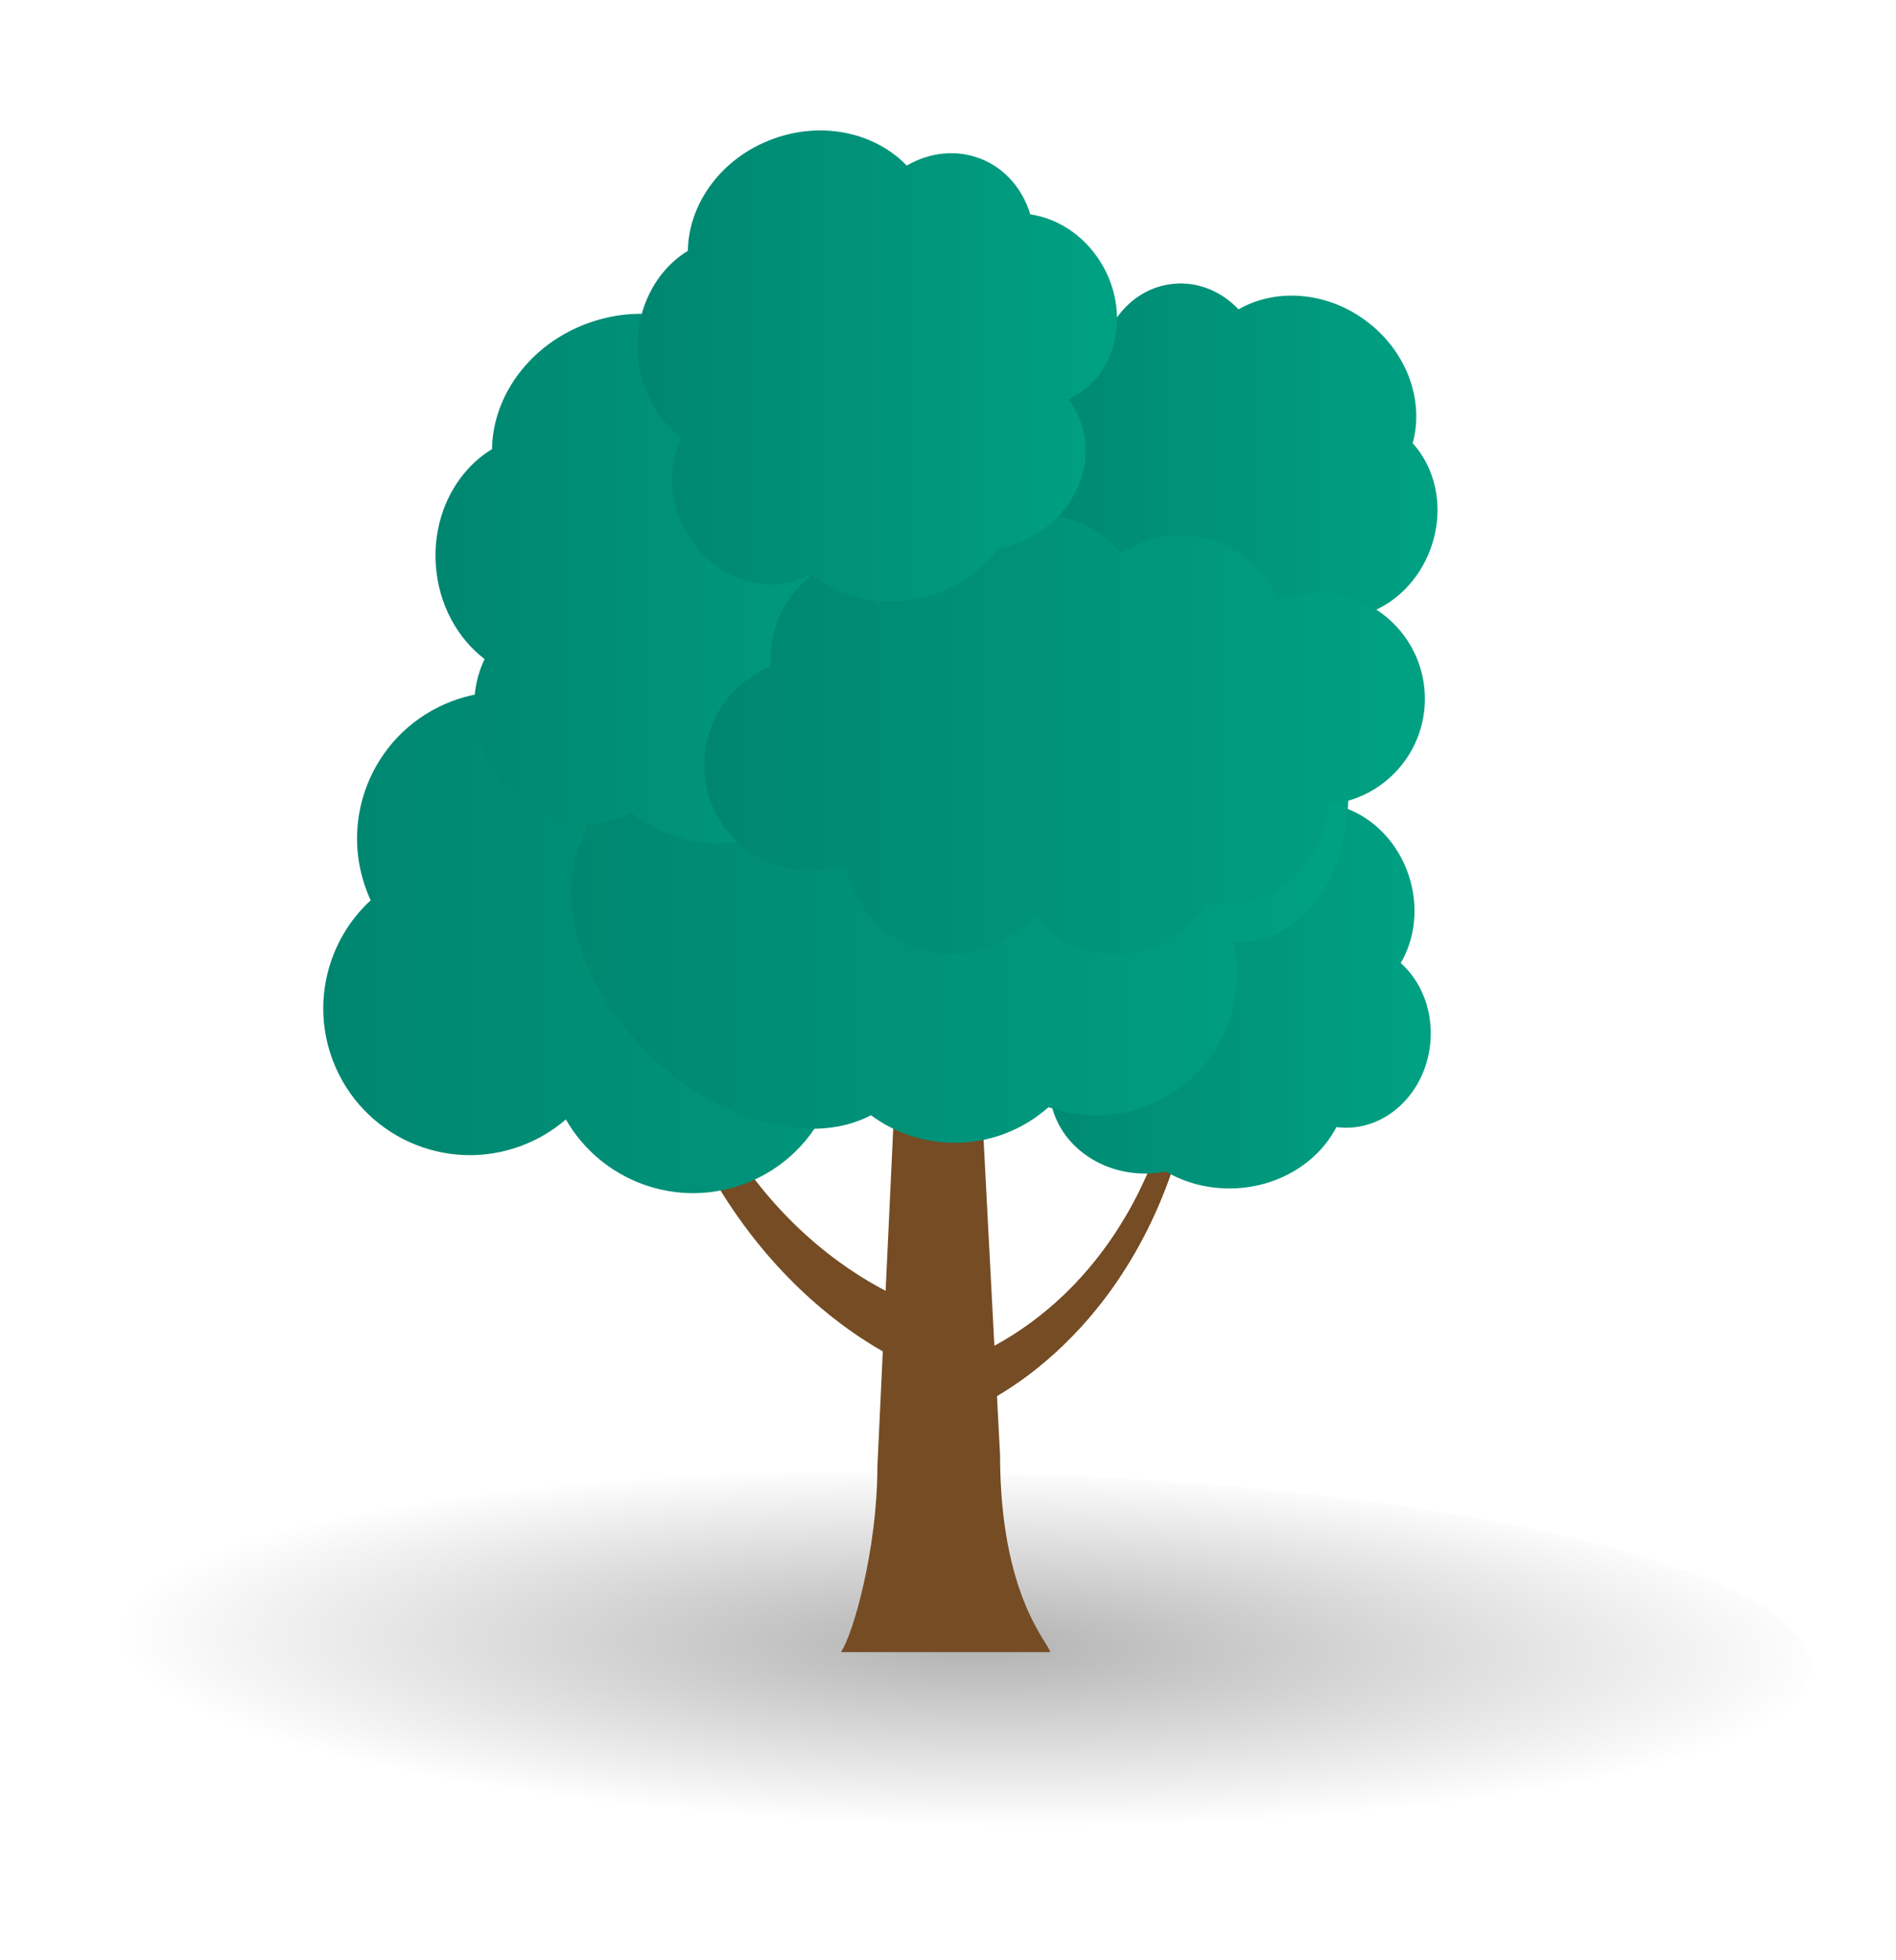 <?xml version="1.0" encoding="utf-8"?>
<!-- Generator: Adobe Illustrator 28.2.0, SVG Export Plug-In . SVG Version: 6.00 Build 0)  -->
<svg version="1.1" xmlns="http://www.w3.org/2000/svg" xmlns:xlink="http://www.w3.org/1999/xlink" x="0px" y="0px"
	 viewBox="0 0 408 421.61" style="enable-background:new 0 0 408 421.61;" xml:space="preserve">
<style type="text/css">
	.st0{fill:#EBD8EA;}
	.st1{opacity:0.3;fill-rule:evenodd;clip-rule:evenodd;fill:#9CECFF;}
	.st2{fill-rule:evenodd;clip-rule:evenodd;fill:#FDEED6;}
	.st3{opacity:0.3;fill:#9CECFF;}
	.st4{opacity:0.3;fill:#99D179;}
	.st5{fill-rule:evenodd;clip-rule:evenodd;fill:#EBD8EA;}
	.st6{fill:url(#SVGID_1_);}
	.st7{fill:url(#SVGID_00000067918247569598195540000003176609437197901497_);}
	.st8{fill:url(#SVGID_00000178922692076318788350000010099347252737962629_);}
	.st9{opacity:0.5;fill:#FFFFFF;}
	.st10{fill:#C9F0FF;}
	.st11{fill:none;stroke:#000000;stroke-width:3;stroke-miterlimit:10;}
	.st12{fill:#9B9A9A;}
	.st13{fill:url(#SVGID_00000093893207061976498480000002771286160267237282_);}
	.st14{fill:url(#SVGID_00000114033285014750498980000015143262216674336167_);}
	.st15{fill:url(#SVGID_00000032634942225466087250000012020045060881379753_);}
	.st16{fill:#EC0000;}
	.st17{fill:url(#SVGID_00000141443679041808521910000004455013556709752463_);}
	.st18{fill:#B0CD58;}
	.st19{fill:url(#SVGID_00000008116273683645731920000009771667752045876363_);}
	.st20{fill:#754311;}
	.st21{fill:url(#SVGID_00000062897040326608459170000011871919158229519238_);}
	.st22{fill:url(#SVGID_00000032643977132615201710000005906867305862051200_);}
	.st23{fill:url(#SVGID_00000177466661976771506710000013949367555018483643_);}
	.st24{fill:url(#SVGID_00000052799950036597782340000008158710904174879881_);}
	.st25{fill:url(#SVGID_00000127761681621030259980000004576155916290276266_);}
	.st26{fill:url(#SVGID_00000165924789669439886600000014680585490502241158_);}
	.st27{fill:url(#SVGID_00000000943909405668388840000016465917213283726514_);}
	.st28{fill:url(#SVGID_00000111889285663429933170000009206474133915692962_);}
	.st29{fill:url(#SVGID_00000002359406078744866420000003614494465690831263_);}
	.st30{fill:url(#SVGID_00000027598664271558806010000000530922606418958503_);}
	.st31{fill:url(#SVGID_00000014629036178819990800000007502574023705994392_);}
	.st32{fill:url(#SVGID_00000131339402545398910240000015761826408316016256_);}
	.st33{fill:url(#SVGID_00000102511277790581247600000012155403651798956983_);}
	.st34{fill:url(#SVGID_00000143577561257039427650000013115229362984371390_);}
	.st35{fill:url(#SVGID_00000020366556590284029200000009153494441362190526_);}
	.st36{fill:url(#SVGID_00000066487186692651614390000016545620412465480841_);}
	.st37{fill:url(#SVGID_00000130619487484440406030000013774918613227943839_);}
	.st38{fill:#FDEED6;}
	.st39{fill-rule:evenodd;clip-rule:evenodd;fill:#C9EFFF;}
	.st40{fill-rule:evenodd;clip-rule:evenodd;fill:#F3AB9C;}
	.st41{fill-rule:evenodd;clip-rule:evenodd;}
	.st42{fill-rule:evenodd;clip-rule:evenodd;fill:#E4AD8A;}
	.st43{fill-rule:evenodd;clip-rule:evenodd;fill:#F39910;}
	.st44{fill-rule:evenodd;clip-rule:evenodd;fill:#EC0000;}
	.st45{fill-rule:evenodd;clip-rule:evenodd;fill:#FFFFFF;}
	.st46{fill:url(#SVGID_00000158707204179766278850000011431767276775460001_);}
	.st47{fill:url(#SVGID_00000158750810097601727170000016425952610999518356_);}
	.st48{fill:#744110;}
	.st49{fill:#FFFFFF;}
	.st50{fill:#AD7C4F;}
	.st51{fill:url(#SVGID_00000153698144226117598320000005099905188261906067_);}
	.st52{fill:#1D1D1B;}
	.st53{fill:#F39910;}
	.st54{fill:url(#SVGID_00000114057207490419450470000003698195013918115503_);}
	.st55{fill:url(#SVGID_00000047766768626593777960000007915628036208702600_);}
	.st56{fill:url(#SVGID_00000023259265348134006100000015152957205973226645_);}
	.st57{fill:url(#SVGID_00000129889998727530019520000007681542317863079586_);}
	.st58{fill:url(#SVGID_00000144313008460427817260000005111740045649480072_);}
	.st59{fill:url(#SVGID_00000110463345862108621910000006713808323447903124_);}
	.st60{fill:#DADADA;}
	.st61{fill:#8B1881;}
	.st62{fill:#00A183;}
	.st63{clip-path:url(#SVGID_00000092431675544399294850000016827378222966348189_);}
	.st64{fill:#E4AD8A;}
	.st65{clip-path:url(#SVGID_00000009587133499447812150000007132431411462807693_);}
	.st66{fill:#333333;}
	.st67{fill:#FF0000;}
	.st68{fill:#CCCCCC;}
	.st69{clip-path:url(#SVGID_00000049218891113101790250000006363296680299583640_);}
	.st70{clip-path:url(#SVGID_00000015318912656815967980000016352455713316898718_);}
	.st71{fill:url(#SVGID_00000098903849390286338860000008404556496692318604_);}
	.st72{fill:url(#SVGID_00000079487081023965739330000006650744221248672147_);}
	.st73{fill:#F4A680;}
	.st74{fill:none;}
	.st75{fill:#E6E6E6;}
	.st76{fill:#C6C2C2;}
	.st77{fill:#E8E8E8;}
	.st78{fill:#808080;}
	.st79{fill:#925F32;}
	.st80{display:none;fill:#151C28;}
	.st81{fill:#27324D;}
	.st82{fill:#1D293F;}
	.st83{enable-background:new    ;}
	.st84{fill:#B7B6B6;}
	.st85{fill:#4D4D4D;}
	.st86{fill:#2A3756;}
	.st87{fill:#C7C9C9;}
	.st88{fill:#5E72BC;}
	.st89{fill:#4A990D;}
	.st90{fill:#EDD600;}
	.st91{fill:#F2F2F2;}
	.st92{fill:#1139A8;}
	.st93{fill:url(#SVGID_00000058565160670598320750000008822290330337072518_);}
	.st94{fill:url(#SVGID_00000006670156514435377700000005062739000531242140_);}
	.st95{fill:#71706F;}
	.st96{fill:url(#SVGID_00000011027737270608741740000011289138841826877368_);}
	.st97{fill:url(#SVGID_00000087371718094005911850000008531790909860109740_);}
	.st98{fill:#008000;}
	.st99{fill:#565656;}
	.st100{fill:#FFBA93;}
	.st101{fill:#800080;}
	.st102{opacity:0.15;fill:#1C1A1A;enable-background:new    ;}
	.st103{fill:#AA775E;}
	.st104{fill:#754C24;}
	.st105{fill:url(#SVGID_00000114041989338954652160000004882572727459965338_);}
	.st106{fill:url(#XMLID_00000046307924012473485500000006915787882705735332_);}
	.st107{fill:url(#XMLID_00000068643573822893731870000018023092585993710494_);}
	.st108{fill:url(#XMLID_00000035529578235179325230000002471056986558822538_);}
	.st109{fill:url(#XMLID_00000026137555656791131900000008419306415194582972_);}
	.st110{fill:url(#XMLID_00000127758202548223001270000004354510848134066878_);}
	.st111{fill:url(#SVGID_00000181801790211529578790000012201197886364018314_);}
	.st112{fill:url(#XMLID_00000011747162219930891020000005587303439918567560_);}
	.st113{fill:url(#XMLID_00000013904133004985183210000016254286974769208988_);}
	.st114{fill:url(#XMLID_00000026875474842282693350000003489335018487896764_);}
	.st115{fill:url(#XMLID_00000067221683696731434870000013521437508805008523_);}
	.st116{fill:url(#XMLID_00000044878708286270918770000003682433851522125192_);}
	.st117{fill:url(#SVGID_00000119802334218262389780000002404172451610980268_);}
	.st118{fill:url(#SVGID_00000082352809657742533150000009583339118437923474_);}
	.st119{fill:url(#SVGID_00000068665385911685667600000004555530452102841756_);}
	.st120{fill:url(#XMLID_00000043419717732279662200000002610192990180091294_);}
	.st121{fill:url(#XMLID_00000132086908423783273240000008740725373623787930_);}
	.st122{fill:url(#XMLID_00000037669271324372677960000015697931571361510843_);}
	.st123{fill:url(#XMLID_00000116233866921115116610000017308789548151507104_);}
	.st124{fill:url(#XMLID_00000018233188061820171360000014996410343074413754_);}
	.st125{fill:url(#SVGID_00000077323739552696678120000009429670756469305007_);}
	.st126{fill:url(#XMLID_00000065074020867975061000000012249158571487552907_);}
	.st127{fill:url(#XMLID_00000103256325390408924640000009738873101352690319_);}
	.st128{fill:url(#XMLID_00000134972396339409782350000004093341547580923015_);}
	.st129{fill:url(#XMLID_00000018956879384987277320000003620560457367286146_);}
	.st130{fill:url(#XMLID_00000087394992655126405780000013438833298126547606_);}
	.st131{fill:url(#SVGID_00000111884735902537187500000008921279956043703425_);}
	.st132{fill:none;stroke:#FFFFFF;stroke-width:2;stroke-miterlimit:10;}
	.st133{fill:#79176F;}
	.st134{opacity:0.2;}
	.st135{fill:#707777;}
	.st136{fill:#E1E0E0;}
	.st137{fill:#B2C0CF;}
	.st138{fill:#D14B39;}
	.st139{fill:#575555;}
	.st140{fill:#C6C5C5;}
	.st141{fill:#EDECEC;}
	.st142{fill:#E53429;}
	.st143{fill:#3C3C3B;}
	.st144{clip-path:url(#SVGID_00000124862133442870567730000013560343435967205267_);}
	.st145{fill:#B0CE60;}
	.st146{clip-path:url(#SVGID_00000082326708217060882950000018339237466353175179_);}
	.st147{fill:url(#SVGID_00000157301646902627811530000013393977734147102863_);}
	.st148{fill-rule:evenodd;clip-rule:evenodd;fill:#1D1D1B;}
	.st149{fill-rule:evenodd;clip-rule:evenodd;fill:#5F5938;}
	.st150{fill-rule:evenodd;clip-rule:evenodd;fill:#EBE59F;}
	.st151{fill-rule:evenodd;clip-rule:evenodd;fill:#D7D08D;}
	.st152{fill-rule:evenodd;clip-rule:evenodd;fill:#B2AA6F;}
	.st153{fill-rule:evenodd;clip-rule:evenodd;fill:#D8D8D8;}
	.st154{fill-rule:evenodd;clip-rule:evenodd;fill:#C5C5C4;}
	.st155{fill-rule:evenodd;clip-rule:evenodd;fill:#858585;}
	
		.st156{clip-path:url(#SVGID_00000080918732262704133400000010419620587367792008_);fill-rule:evenodd;clip-rule:evenodd;fill:#EC0000;}
	
		.st157{clip-path:url(#SVGID_00000039838733375915548440000014003942915657500068_);fill-rule:evenodd;clip-rule:evenodd;fill:#EC0000;}
	.st158{fill:#638E59;}
	.st159{fill:url(#SVGID_00000146486046978778373940000004145257843630539399_);}
	.st160{fill:url(#SVGID_00000089572098741258174670000015811303822073808012_);}
	.st161{fill:#368DBC;}
	.st162{fill:url(#SVGID_00000042012641252978117060000013980501362745974455_);}
	.st163{fill:#FFFFFF;stroke:#000000;stroke-width:3;stroke-miterlimit:10;}
	.st164{fill:url(#SVGID_00000137099899953406083520000007447050495874225298_);}
	.st165{fill:url(#SVGID_00000072242810983626224050000004475923950955919769_);}
	.st166{fill:#B3B3B3;}
	.st167{fill:#FFFFFF;stroke:#4D4D4D;stroke-width:5;stroke-miterlimit:10;}
	.st168{fill:url(#SVGID_00000152239153171982214790000016408000413868116155_);}
	.st169{fill:url(#SVGID_00000098917697773971931700000008608738143012481196_);}
	.st170{fill:url(#SVGID_00000174573972727839012100000005789603337081610118_);}
	.st171{fill:url(#SVGID_00000129184577946262469430000015842669812646104739_);}
	.st172{fill:url(#SVGID_00000074443183510941510960000018281289905430642612_);}
	.st173{fill:url(#SVGID_00000098206588624171323200000000208220491012335760_);}
	.st174{fill:url(#SVGID_00000108303941906873532670000002904669972070341790_);}
	.st175{fill:url(#SVGID_00000125604992375539597000000016817942540855573437_);}
	.st176{fill:url(#SVGID_00000088846128816376623300000012807383301937463958_);}
	.st177{fill:url(#SVGID_00000052824628107809686840000000675552607649288374_);}
	.st178{clip-path:url(#SVGID_00000102544633901969451840000004152494169374342570_);}
	.st179{fill:url(#SVGID_00000023239506843391269120000003815726835219956147_);}
	.st180{fill-rule:evenodd;clip-rule:evenodd;fill:#ECC7B4;}
	.st181{fill:url(#SVGID_00000182487985178964835030000012314824213239505822_);}
	.st182{fill:#A65D4A;}
	.st183{fill:#B3824C;}
	.st184{clip-path:url(#SVGID_00000102544633901969451840000004152494169374342570_);fill:#F39910;}
	
		.st185{clip-path:url(#SVGID_00000102544633901969451840000004152494169374342570_);fill:url(#SVGID_00000156573921411774941840000004099753289661239193_);}
	.st186{fill:#F37E08;}
	.st187{fill:#BD5018;}
	.st188{fill:#872A22;}
	.st189{fill:#583029;}
	.st190{fill:#8B462C;}
	.st191{fill:url(#SVGID_00000078737491742363569900000010764720295198094740_);}
	.st192{fill:url(#SVGID_00000151516116087664167310000014853804466776791974_);}
	.st193{fill:url(#SVGID_00000164514992661291392400000003692317748862653085_);}
	.st194{fill:url(#SVGID_00000053522369887079027580000014519216104928499592_);}
	.st195{clip-path:url(#SVGID_00000136404446688685248100000012140200376697104776_);}
	.st196{fill:#FFC18A;}
	.st197{fill:none;stroke:#FF6F61;stroke-width:2.784;stroke-miterlimit:10;}
	.st198{fill:#FFB98D;}
	.st199{clip-path:url(#SVGID_00000075849975467435915290000000709338704399905726_);}
	.st200{fill:none;stroke:#FF6F61;stroke-width:1.774;stroke-miterlimit:10;}
	.st201{fill:url(#SVGID_00000111166375182748865300000009808260475859918524_);}
	.st202{fill-rule:evenodd;clip-rule:evenodd;fill:#F3AE91;}
	.st203{fill:#F3AE91;}
	.st204{fill:#FFFFFF;stroke:#808080;stroke-width:6;stroke-miterlimit:10;}
	.st205{fill:url(#SVGID_00000081647700628450028290000005186257090956764846_);}
	.st206{fill:url(#SVGID_00000119817770562534656920000010077290748748138175_);}
	.st207{fill:url(#SVGID_00000024712413142701841670000013919458292839825540_);}
	.st208{fill:url(#SVGID_00000054266285370854575090000016105871093882892673_);}
	.st209{fill:#666666;}
	.st210{fill:#999999;}
	.st211{fill:url(#SVGID_00000062185163710016778780000018277875497240080258_);}
	.st212{fill:url(#SVGID_00000108987594858434621760000014753739991525366454_);}
	.st213{fill:url(#SVGID_00000174599274373591125600000013351251366718388893_);}
	.st214{fill:url(#SVGID_00000142160375439794145670000007270747667060941734_);}
	.st215{clip-path:url(#SVGID_00000050665014416180240310000004112405210115748753_);}
	.st216{fill:#603813;}
	.st217{fill:url(#SVGID_00000130614317728343397620000011765466759948753314_);}
	.st218{fill:url(#SVGID_00000117655875764664494490000018217748430971998627_);}
	.st219{fill:url(#SVGID_00000093152056752329033950000011145947436692624037_);}
	.st220{clip-path:url(#SVGID_00000041977480148849420990000018138230631482138515_);}
	.st221{fill:#F2F2F2;stroke:#4D4D4D;stroke-width:4.209;stroke-miterlimit:10;}
	.st222{fill:none;stroke:#808080;stroke-width:0.902;stroke-miterlimit:10;}
	.st223{fill:#C69C6D;}
	.st224{fill:#6B0080;}
	.st225{fill:none;stroke:#000000;stroke-width:5;stroke-miterlimit:10;}
	.st226{fill:none;stroke:#000000;stroke-width:5.411;stroke-miterlimit:10;}
	.st227{fill:#C7C0B6;}
	.st228{fill:#F0E5DB;}
	.st229{fill:#EDE4D9;}
	.st230{fill:#BAB4AA;}
	.st231{fill:#9E9380;}
	.st232{fill:none;stroke:#000000;stroke-width:2.635;stroke-miterlimit:10;}
	.st233{fill:#008670;}
	.st234{fill:none;stroke:#000000;stroke-width:4.434;stroke-miterlimit:10;}
	.st235{fill:url(#SVGID_00000082336677423316583980000012285571075732470182_);}
	.st236{fill:url(#SVGID_00000072265034118772788900000001910490760479027870_);}
	.st237{fill:url(#SVGID_00000121277889830328619640000015202397024475500930_);}
	.st238{fill:url(#SVGID_00000021101860755664996490000008851432310392606593_);}
	.st239{fill:url(#SVGID_00000057838965926464260070000013403050432100250777_);}
	.st240{fill:url(#SVGID_00000143592552597401683750000006416222652844228786_);}
	.st241{fill:#FFFFFF;stroke:#000000;stroke-width:5;stroke-miterlimit:10;}
	.st242{fill:#562070;}
	.st243{fill:url(#SVGID_00000031885567223007750050000007699132257187105450_);}
	.st244{fill:url(#SVGID_00000030478223818739131860000002792157526506394263_);}
	
		.st245{clip-path:url(#SVGID_00000074406259668074364490000003688033702054604193_);fill-rule:evenodd;clip-rule:evenodd;fill:#C9EFFF;}
	.st246{clip-path:url(#SVGID_00000074406259668074364490000003688033702054604193_);}
	.st247{fill:url(#SVGID_00000090262447617882342650000003485998467508650149_);}
	.st248{fill:url(#SVGID_00000132076523974766316090000003781027119597917602_);}
	.st249{fill:#F5F5F5;}
	.st250{opacity:0.25;fill:#221F20;}
	.st251{fill:#7D5C40;}
	.st252{fill:#C6C6C5;}
	.st253{fill:#EFEFEF;}
	.st254{opacity:0.25;}
	.st255{fill:#221F20;}
	.st256{fill:#2F374C;stroke:#5C6272;stroke-width:1.825;stroke-miterlimit:10;}
	.st257{fill:none;stroke:#5C6272;stroke-width:1.825;stroke-miterlimit:10;}
	.st258{clip-path:url(#SVGID_00000103248040467981390480000015666246719189153425_);}
	.st259{fill:#74A869;}
	.st260{clip-path:url(#SVGID_00000183208720642917982990000007566140445464470947_);}
	.st261{fill:url(#SVGID_00000031177070086210771960000002571464726241852047_);}
	.st262{fill:url(#SVGID_00000170239411980334024200000005893423330651622282_);}
	.st263{clip-path:url(#SVGID_00000174576700610904559310000013745403981777059475_);}
	.st264{fill:url(#SVGID_00000146496893533137485060000003443975443724646318_);}
	
		.st265{clip-path:url(#SVGID_00000074406259668074364490000003688033702054604193_);fill-rule:evenodd;clip-rule:evenodd;fill:none;}
	.st266{fill:none;stroke:#FFFFFF;stroke-width:3.028;stroke-linecap:round;stroke-linejoin:round;stroke-miterlimit:10;}
	.st267{fill:#9C9B9B;}
	.st268{fill:#2F374C;stroke:#5C6272;stroke-width:0.977;stroke-miterlimit:10;}
	.st269{fill:none;stroke:#5C6272;stroke-width:0.977;stroke-miterlimit:10;}
	.st270{clip-path:url(#SVGID_00000062883648813168388500000004467898050508511405_);}
	.st271{clip-path:url(#SVGID_00000034087332378020120030000015696329740240757389_);}
	.st272{clip-path:url(#SVGID_00000088120188990547084430000010582434459465544112_);}
	.st273{clip-path:url(#SVGID_00000144329275350335037310000011558154047726642352_);}
	.st274{clip-path:url(#SVGID_00000147927436534761171250000005064005996396214920_);}
	.st275{fill:url(#SVGID_00000118376058800873096450000009924797112911941540_);}
	.st276{fill:url(#SVGID_00000035532637956566470510000008642801636480015493_);}
	.st277{fill:#00A183;stroke:#000000;stroke-width:3;stroke-miterlimit:10;}
	.st278{fill:#EC0000;stroke:#000000;stroke-width:3;stroke-miterlimit:10;}
	.st279{fill:#B3DBCC;stroke:#000000;stroke-width:3;stroke-miterlimit:10;}
	.st280{fill:#008670;stroke:#000000;stroke-width:3;stroke-miterlimit:10;}
	.st281{clip-path:url(#SVGID_00000106140181538841650810000010066681389826629505_);}
	.st282{fill:#575756;}
	.st283{clip-path:url(#SVGID_00000042001505549564707370000009756356913908181396_);}
	.st284{fill:#2F374C;stroke:#5C6272;stroke-width:0.564;stroke-miterlimit:10;}
	.st285{fill:none;stroke:#5C6272;stroke-width:0.564;stroke-miterlimit:10;}
	.st286{clip-path:url(#SVGID_00000005965044016419723180000012331680733962741427_);}
	.st287{clip-path:url(#SVGID_00000026863912010821243880000010522807368418418843_);}
	.st288{clip-path:url(#SVGID_00000162342234269213929180000001674298849585165487_);}
	.st289{fill:url(#SVGID_00000012441780371475216370000007171526716179196807_);}
	.st290{fill:url(#SVGID_00000123418162444626878680000016767476613532278438_);}
	.st291{fill:url(#SVGID_00000171713506848358024750000011913756629338777515_);}
	.st292{fill-rule:evenodd;clip-rule:evenodd;fill:#E6E6E6;}
	.st293{fill-rule:evenodd;clip-rule:evenodd;fill:none;}
	.st294{fill:url(#SVGID_00000005261538328692807860000001946343740696366500_);}
	.st295{fill:url(#SVGID_00000026132795366161441130000016610916651373168528_);}
	.st296{fill:url(#SVGID_00000124850293709332217820000015439791755086924703_);}
	.st297{fill-rule:evenodd;clip-rule:evenodd;fill:#F2F2F2;}
	.st298{fill-rule:evenodd;clip-rule:evenodd;fill:#8B1881;}
	.st299{fill-rule:evenodd;clip-rule:evenodd;fill:#B3824C;}
	.st300{fill-rule:evenodd;clip-rule:evenodd;fill:#925F32;}
	.st301{clip-path:url(#SVGID_00000119100097646559773320000017881224951720766863_);}
	.st302{fill:url(#SVGID_00000084513306505005921710000011653266961833238670_);}
	.st303{fill:url(#SVGID_00000078728359724207439270000003146618831712229550_);}
	.st304{fill:url(#SVGID_00000146460474719916643150000010213475110896775820_);}
	.st305{fill:url(#SVGID_00000075880759561472113640000005898854759628994735_);}
	.st306{fill:url(#SVGID_00000103245371693800282230000017307710785833517237_);}
	.st307{fill:url(#SVGID_00000148658988125232069100000005412344567792748466_);}
	.st308{clip-path:url(#SVGID_00000037670554279240887240000017892205208559202473_);}
	.st309{fill:url(#SVGID_00000016062113004018094130000012218291191824159382_);}
	.st310{fill:url(#SVGID_00000145753020030653410440000005455264394867720628_);}
	.st311{clip-path:url(#SVGID_00000029004311912189865820000011474405571586458753_);}
	.st312{fill:url(#SVGID_00000140719330613294284860000004889785749369538718_);}
	.st313{clip-path:url(#SVGID_00000164476131471082023690000012470295564018429363_);}
	.st314{fill:url(#SVGID_00000042704607362970249440000011878698892639227315_);}
	.st315{clip-path:url(#SVGID_00000146492706607279221070000016569572597103595398_);}
	.st316{fill:url(#SVGID_00000034796405731620015230000017436298419723671992_);}
	.st317{fill:url(#SVGID_00000010298969771684237480000010162371264611299744_);}
	.st318{clip-path:url(#SVGID_00000030467850260383070310000001103753710224226466_);}
	.st319{fill:#0098D4;}
	.st320{fill:#DECA12;}
	.st321{fill:#D8D8D8;}
	.st322{fill:none;stroke:#FF8B00;stroke-width:5.231;stroke-linejoin:round;stroke-miterlimit:10;}
	.st323{fill:#FF8B00;}
	.st324{fill:#E5E5E5;}
	.st325{fill:#B2B2B2;}
	.st326{fill:url(#SVGID_00000130622759052392121920000013305475338140281517_);}
	.st327{fill:#404041;}
	.st328{fill:none;stroke:#F39910;stroke-width:4.576;stroke-miterlimit:10;}
	.st329{fill:none;stroke:#800080;stroke-width:4.576;stroke-linecap:round;stroke-miterlimit:10;}
	.st330{opacity:0.3;fill:url(#SVGID_00000085956612441368362510000008338986380687624354_);}
	.st331{opacity:0.3;fill:url(#SVGID_00000010282650423133776340000010215849395948246419_);}
	.st332{fill-rule:evenodd;clip-rule:evenodd;fill:#DB9900;}
	.st333{fill-rule:evenodd;clip-rule:evenodd;fill:#FF9E55;}
	.st334{fill:#677980;}
	.st335{opacity:0.2;fill:#6B0080;}
	.st336{fill:#7D4895;}
	.st337{fill:none;stroke:#B3B3B3;stroke-width:4.181;stroke-linecap:round;stroke-miterlimit:10;}
	.st338{fill:url(#SVGID_00000124863291438254992110000007746334317675149698_);}
	.st339{fill:#65390B;}
	.st340{fill:#E5352C;}
	.st341{fill:url(#SVGID_00000109719628472753994330000015401544280736800668_);}
	.st342{fill:#744212;}
	.st343{fill:#C1534D;}
	.st344{fill:none;stroke:#FF8B00;stroke-width:5.667;stroke-linejoin:round;stroke-miterlimit:10;}
	.st345{clip-path:url(#SVGID_00000000916411263818273820000012915937542645198007_);}
	.st346{fill:url(#SVGID_00000034777930372923308070000004066710382288768191_);}
	.st347{fill:url(#SVGID_00000068660039389693425450000003692275578491152035_);}
	.st348{fill:none;stroke:#000000;stroke-width:2;stroke-miterlimit:10;}
	.st349{fill:#FFFFFF;stroke:#000000;stroke-width:2;stroke-miterlimit:10;}
	.st350{fill:url(#SVGID_00000154395818660056325260000001631765644119201928_);}
	.st351{fill:url(#SVGID_00000062186574539394743070000010770159548756547997_);}
	.st352{fill:url(#SVGID_00000136395639057478927150000003901535923752618410_);}
	.st353{fill:url(#SVGID_00000054960832328392756470000016536615851895015812_);}
	.st354{fill:url(#SVGID_00000051356482344797541790000009016626928501096846_);}
	.st355{fill:url(#SVGID_00000097463108942952549160000010278409395150839705_);}
	.st356{fill:url(#SVGID_00000052785366478681392760000000283533443991930003_);}
	.st357{fill:url(#SVGID_00000062907382038621259360000005226013258928378798_);}
	.st358{fill:url(#SVGID_00000082353624894264660690000017946840706644126347_);}
	.st359{fill:url(#SVGID_00000183217577123439322680000016489138489018042035_);}
	.st360{fill:url(#SVGID_00000039098625686138153580000013699425989516625289_);}
	.st361{fill:url(#SVGID_00000169535716199565330240000008726872918271626943_);}
	.st362{fill:url(#SVGID_00000128464426052013349000000014430793944396121784_);}
	.st363{fill:url(#SVGID_00000177481146407281562940000000641998334142270344_);}
	.st364{fill:url(#SVGID_00000003787776885419086680000014379674460923299731_);}
	.st365{fill:url(#SVGID_00000053530755790413749450000017681996714340342689_);}
	.st366{fill:url(#SVGID_00000141433594316694236730000013115120979229234101_);}
	.st367{fill:url(#SVGID_00000065063763277494389650000001076263407805672859_);}
	.st368{fill:url(#SVGID_00000132075441271855184660000013104196453566120358_);}
	.st369{fill:url(#SVGID_00000003071444628331044800000014058441694415904640_);}
	.st370{fill:url(#SVGID_00000086673775273502219930000003770908118855585981_);}
	.st371{fill:url(#SVGID_00000013175109956810995980000016911084719774158510_);}
	.st372{fill:url(#SVGID_00000048470664023079428030000010519397293465650094_);}
	.st373{fill:url(#SVGID_00000113348911183471227400000017039101483012696502_);}
	.st374{fill:url(#SVGID_00000096048776598155017450000005151547479184904125_);}
	.st375{fill:url(#SVGID_00000050661302046912791040000001689559059323876787_);}
	.st376{fill:url(#SVGID_00000017506274914489415400000013872825289731452067_);}
	.st377{fill:url(#SVGID_00000143598675456164806620000013264595677239646119_);}
	.st378{fill:url(#SVGID_00000075852069560028614550000015524729466351840128_);}
	.st379{fill:url(#SVGID_00000127030250796508703910000006395895195916969864_);}
	.st380{fill:url(#SVGID_00000031174439005927461850000016810993935277501613_);}
	.st381{fill:url(#SVGID_00000077310036755107208420000009265124678298508454_);}
	.st382{fill:url(#SVGID_00000086659237529495557870000010141828767145658768_);}
	.st383{fill:url(#SVGID_00000029010357798657161100000010923602860326695041_);}
	.st384{fill:url(#SVGID_00000065039597617029917880000002617285999049716410_);}
	.st385{fill:url(#SVGID_00000051378037862938847340000008306636195054001047_);}
	.st386{fill:url(#SVGID_00000016044795897686714110000017551554626263823255_);}
	.st387{fill:url(#SVGID_00000105412766757729801450000003981106383740040122_);}
	.st388{fill:url(#SVGID_00000116212113073293995670000011858379268048403606_);}
	.st389{fill:url(#SVGID_00000111188473066265542070000001116512932831484074_);}
	.st390{fill:url(#SVGID_00000163792914203437912070000015296577832194313868_);}
	.st391{fill:#404041;stroke:#B2B2B2;stroke-width:0;stroke-miterlimit:10;}
	.st392{opacity:0.3;fill:url(#SVGID_00000049907569226480419990000014185831619416685749_);}
	.st393{fill:#CDA700;}
	.st394{fill:none;stroke:#B2B2B2;stroke-width:2;stroke-linecap:round;stroke-miterlimit:10;}
	.st395{clip-path:url(#SVGID_00000129198927049839249290000000478058392429768352_);}
	.st396{fill:url(#SVGID_00000039812710308165992500000017652691008789935278_);}
	.st397{fill:url(#SVGID_00000168106768466426297180000002286966312408699838_);}
	.st398{fill:url(#SVGID_00000145739501570030527280000005687887140880571046_);}
	.st399{fill-rule:evenodd;clip-rule:evenodd;fill:#4D4D4D;}
	.st400{fill-rule:evenodd;clip-rule:evenodd;fill:#8C6239;}
	.st401{fill-rule:evenodd;clip-rule:evenodd;fill:#9B9A9A;}
	.st402{fill-rule:evenodd;clip-rule:evenodd;fill:#008670;}
	.st403{fill-rule:evenodd;clip-rule:evenodd;fill:#754C24;}
	.st404{fill-rule:evenodd;clip-rule:evenodd;fill:url(#SVGID_00000088122083618408988410000015031969872004011432_);}
	.st405{fill-rule:evenodd;clip-rule:evenodd;fill:url(#SVGID_00000157987931647586484400000007171798392146153865_);}
	.st406{fill:url(#SVGID_00000111167076003752886740000003004044554526468747_);}
	.st407{fill:url(#SVGID_00000176034817207446961930000012721430561740919179_);}
	.st408{fill:url(#SVGID_00000082343436621832300470000010686891732327118212_);}
	.st409{fill:url(#XMLID_00000029013338001553019520000002406342825219781021_);}
	.st410{fill:url(#XMLID_00000043441279311529469580000001767463905632885661_);}
	.st411{fill:url(#XMLID_00000054248258785544859080000016278063102330069642_);}
	.st412{fill:url(#XMLID_00000083073977830105038120000009101368198077881237_);}
	.st413{fill:url(#XMLID_00000077301299514205329820000017688866678622115006_);}
	.st414{fill:url(#XMLID_00000170980543163686093720000008844893215542302382_);}
	.st415{fill:url(#XMLID_00000143593823165079621950000009795638213051052679_);}
	.st416{fill:url(#SVGID_00000087373098791871835350000006419882345411888276_);}
	.st417{fill:url(#XMLID_00000008113655491350058610000012536138283599908230_);}
	.st418{fill:url(#XMLID_00000058576590315642187190000008159678746566497727_);}
	.st419{fill:url(#XMLID_00000089559863284304822300000002739699547010504095_);}
	.st420{fill:url(#XMLID_00000159451801301175025730000000897400167183406979_);}
	.st421{fill:url(#XMLID_00000047036932511037776940000010048765718139850148_);}
	.st422{fill:url(#XMLID_00000148663325641304725520000007053310932919644801_);}
	.st423{fill:url(#XMLID_00000027576213090539695270000001914359177154967984_);}
	.st424{fill:url(#SVGID_00000058559970491826067660000014181752906207087766_);}
	.st425{fill:url(#SVGID_00000150066121953669654810000003310580592089435783_);}
	.st426{fill-rule:evenodd;clip-rule:evenodd;fill:url(#SVGID_00000106847561301555496600000008644888031041795506_);}
	.st427{fill-rule:evenodd;clip-rule:evenodd;fill:url(#SVGID_00000151505373065952068530000008878903520076136599_);}
	.st428{fill-rule:evenodd;clip-rule:evenodd;fill:url(#SVGID_00000046302649899337945420000000069558509696120482_);}
	.st429{fill-rule:evenodd;clip-rule:evenodd;fill:url(#SVGID_00000041261521076479839680000000724176173579294347_);}
	.st430{fill-rule:evenodd;clip-rule:evenodd;fill:url(#SVGID_00000118398068729135098960000005570069792373520527_);}
	.st431{fill-rule:evenodd;clip-rule:evenodd;fill:url(#SVGID_00000141434673310370932860000004277414499587710897_);}
	.st432{fill-rule:evenodd;clip-rule:evenodd;fill:url(#SVGID_00000078022277531574401500000000011269612238477712_);}
	.st433{fill-rule:evenodd;clip-rule:evenodd;fill:url(#SVGID_00000008842394035346081020000012698775519943270580_);}
	.st434{fill:none;stroke:#000000;stroke-width:7;stroke-miterlimit:10;}
</style>
<g id="hulplijnen">
</g>
<g id="ondergrond">
</g>
<g id="teksten">
</g>
<g id="Laag_4">
</g>
<g id="Laag_5">
</g>
<g id="Laag_6">
</g>
<g id="Laag_7">
	
		<radialGradient id="SVGID_1_" cx="5859.035" cy="-3347.351" r="0.898" gradientTransform="matrix(205.424 3.552 -0.745 43.06 -1205870.625 123680.156)" gradientUnits="userSpaceOnUse">
		<stop  offset="7.722011e-03" style="stop-color:#000000;stop-opacity:0.3"/>
		<stop  offset="1" style="stop-color:#000000;stop-opacity:0"/>
	</radialGradient>
	<path class="st6" d="M389.55,358.5c-0.37,21.35-82.97,37.23-184.5,35.47c-101.53-1.76-183.54-20.49-183.16-41.83
		c0.37-21.35,82.97-37.23,184.5-35.47C307.92,318.42,389.92,337.14,389.55,358.5z"/>
	<g id="XMLID_00000162317071565462734540000006059141249204459442_">
		<path id="XMLID_00000070077197563666587350000003897884565946156178_" class="st104" d="M255.95,238.14
			c-10.77,50.47-46.42,64.65-46.42,64.65l-3.81-9.72c0,0,36.85-10.27,47.62-60.73L255.95,238.14z"/>
		<path id="XMLID_00000036931863897066422750000014905884177335494023_" class="st104" d="M255.95,238.14
			c-10.77,50.47-46.42,64.65-46.42,64.65l-3.81-9.72c0,0,36.85-10.27,47.62-60.73L255.95,238.14z"/>
		<path id="XMLID_00000054981471293815859830000014096100245755339938_" class="st104" d="M255.95,238.14
			c-10.77,50.47-46.42,64.65-46.42,64.65l-3.81-9.72c0,0,36.85-10.27,47.62-60.73L255.95,238.14z"/>
	</g>
	<path id="XMLID_00000049216980486771432660000015893102566711330177_" class="st104" d="M139.1,215.3
		c12.97,60.81,55.93,77.88,55.93,77.88l4.59-11.72c0,0-44.4-12.37-57.37-73.17L139.1,215.3z"/>
	<path id="XMLID_00000079475831780345934190000003310057966667373449_" class="st104" d="M215.2,312.88l-5.02-96.07h-16.75
		l-4.63,98.79c0,17.53-5.25,36.12-7.86,39.73c2.98,0,7.17,0,12.49,0h16.75c4.79,0,10.07,0,15.78,0
		C225.96,353.61,215.2,343.6,215.2,312.88z"/>
	<g id="XMLID_00000167365816571998160660000009562867682988527538_">
		
			<linearGradient id="XMLID_00000035509744998966507920000016316834731876695194_" gradientUnits="userSpaceOnUse" x1="209.694" y1="207.075" x2="307.9" y2="207.075">
			<stop  offset="0" style="stop-color:#008670"/>
			<stop  offset="1" style="stop-color:#00A183"/>
		</linearGradient>
		
			<path id="XMLID_00000157290874338582775870000016734338011662767497_" style="fill:url(#XMLID_00000035509744998966507920000016316834731876695194_);" d="
			M209.8,207.93c0.69-6.92,4.47-12.69,9.64-15.73c-0.51-5.26,1.15-10.46,5.01-14.14c3.84-3.66,9.07-5.07,14.27-4.35
			c3.35-8.45,12.15-14.71,22.73-15.16c11.09-0.48,20.78,5.55,24.51,14.32c7.55,1.2,14.41,7,17.2,15.45
			c2.19,6.67,1.36,13.53-1.73,18.8c4.47,4.01,7.04,10.41,6.35,17.33c-1.09,10.92-9.89,18.99-19.68,18.02
			c-0.17-0.02-0.35-0.04-0.52-0.06c-3.86,7.44-12.1,12.76-21.83,13.17c-5.49,0.23-10.63-1.12-14.87-3.61
			c-1.12,0.21-2.27,0.36-3.44,0.41c-11.45,0.5-21.1-7.43-21.54-17.69c-0.08-1.78,0.13-3.51,0.58-5.17c-0.3-0.01-0.62-0.03-0.93-0.06
			C215.77,228.49,208.72,218.85,209.8,207.93z"/>
	</g>
	<g id="XMLID_00000020376384186494740010000006111466693656656029_">
		
			<linearGradient id="XMLID_00000130648255659999552660000013681714033644736647_" gradientUnits="userSpaceOnUse" x1="69.566" y1="-1507.848" x2="267.214" y2="-1507.848" gradientTransform="matrix(1 0 0 -1 0 -1323.631)">
			<stop  offset="0" style="stop-color:#008670"/>
			<stop  offset="1" style="stop-color:#00A183"/>
		</linearGradient>
		
			<path id="XMLID_00000106835735209695242670000017780523848922970551_" style="fill:url(#XMLID_00000130648255659999552660000013681714033644736647_);" d="
			M265.14,133.4c-6.21-16.29-24.44-24.47-40.73-18.27c-4.01,1.52-7.53,3.78-10.45,6.55c-8.5-8.98-21.89-12.48-34.17-7.81
			c-6.06,2.31-11.01,6.29-14.51,11.21c-7.9-4.48-17.65-5.53-26.81-2.04c-11.86,4.52-19.42,15.41-20.27,27.29
			c-6.62-2.16-14.01-2.16-21.03,0.51c-16.29,6.21-24.47,24.44-18.27,40.73c0.26,0.7,0.56,1.39,0.87,2.06
			c-9.22,8.48-12.86,22.04-8.14,34.48c6.21,16.29,24.44,24.47,40.73,18.26c3.55-1.35,6.69-3.26,9.41-5.61
			c7.59,13.26,23.89,19.39,38.61,13.78c9.26-3.52,15.91-10.95,18.77-19.69c7.95,4.62,17.85,5.75,27.11,2.22
			c10.62-4.04,17.79-13.19,19.78-23.58c1.51-0.34,3.02-0.78,4.51-1.34c15.77-6,23.93-23.27,18.83-39.14
			C264,165.99,271.02,148.83,265.14,133.4z"/>
	</g>
	<g id="XMLID_00000128471704422181377100000008776457186418612374_">
		
			<linearGradient id="XMLID_00000158747379003476415280000014824830127900552637_" gradientUnits="userSpaceOnUse" x1="116.737" y1="170.336" x2="290.158" y2="170.336">
			<stop  offset="0" style="stop-color:#008670"/>
			<stop  offset="1" style="stop-color:#00A183"/>
		</linearGradient>
		
			<path id="XMLID_00000141449791200560735590000018399775206156701835_" style="fill:url(#XMLID_00000158747379003476415280000014824830127900552637_);" d="
			M286.02,149.18c-8.75-22.73-28.53-36.26-44.19-30.24c-0.17,0.07-0.35,0.13-0.51,0.2c-4.58-13.02-21.15-23.21-41.34-24.19
			c-24.33-1.18-44.71,11.46-45.51,28.22c-0.05,1.04-0.02,2.06,0.07,3.09c-2.38-0.6-4.87-0.91-7.43-0.91
			c-16.78,0-30.38,13.6-30.38,30.38c0,8.87,3.8,16.85,9.86,22.4c-8.02,12.75-2.57,33.67,13.52,49.05
			c15.14,14.47,34.74,19.3,47.32,12.68c5.04,3.73,11.28,5.93,18.03,5.93c7.74,0,14.81-2.9,20.17-7.67
			c3.19,1.14,6.62,1.76,10.21,1.76c16.78,0,30.38-13.6,30.38-30.37c0-2.35-0.26-4.63-0.77-6.83c2.75,0.03,5.48-0.43,8.08-1.43
			C289.18,195.22,294.78,171.9,286.02,149.18z"/>
	</g>
	<g id="XMLID_00000089538636722013488930000001465287601917524375_">
		
			<linearGradient id="XMLID_00000013188439464634046410000004590539183641723548_" gradientUnits="userSpaceOnUse" x1="93.723" y1="-1448.061" x2="209.688" y2="-1448.061" gradientTransform="matrix(1 0 0 -1 0 -1323.631)">
			<stop  offset="0" style="stop-color:#008670"/>
			<stop  offset="1" style="stop-color:#00A183"/>
		</linearGradient>
		
			<path id="XMLID_00000003809066526535838570000008723475867612758444_" style="fill:url(#XMLID_00000013188439464634046410000004590539183641723548_);" d="
			M206.61,100.87c-3.92-7.37-10.76-12.07-17.9-13.11c-1.84-6.07-6.04-11.11-12.03-13.45c-5.94-2.33-12.41-1.5-17.86,1.67
			c-7.59-7.87-20.22-10.82-32.21-6.5c-12.56,4.52-20.59,15.64-20.73,27.11c-7.84,4.76-12.85,14.36-12.09,25.03
			c0.6,8.42,4.66,15.67,10.49,20.13c-3.14,6.5-3.09,14.8,0.83,22.18c6.19,11.65,19.67,16.61,30.11,11.07c0.18-0.1,0.38-0.2,0.55-0.3
			c7.69,6.51,19.27,8.67,30.29,4.7c6.21-2.23,11.31-6.08,14.9-10.8c1.34-0.26,2.69-0.64,4.02-1.12
			c12.96-4.67,20.08-17.88,15.9-29.49c-0.72-2.01-1.75-3.85-3.01-5.49c0.34-0.15,0.67-0.33,1.01-0.5
			C209.36,126.47,212.8,112.52,206.61,100.87z"/>
	</g>
	<g id="XMLID_00000078004096067977719820000012902072881922542013_">
		
			<linearGradient id="XMLID_00000066480695797554321480000013453644332863805103_" gradientUnits="userSpaceOnUse" x1="215.226" y1="-1431.98" x2="309.336" y2="-1431.98" gradientTransform="matrix(1 0 0 -1 0 -1323.631)">
			<stop  offset="0" style="stop-color:#008670"/>
			<stop  offset="1" style="stop-color:#00A183"/>
		</linearGradient>
		
			<path id="XMLID_00000023983682346663663320000010007698981434850220_" style="fill:url(#XMLID_00000066480695797554321480000013453644332863805103_);" d="
			M222.55,75.26c4.85-4.98,11.41-7.13,17.35-6.3c2.88-4.43,7.42-7.47,12.74-7.93c5.28-0.47,10.26,1.69,13.88,5.5
			c7.89-4.52,18.67-3.92,27.23,2.32c8.97,6.54,12.8,17.29,10.24,26.48c5.15,5.64,6.91,14.45,3.82,22.79
			c-2.44,6.58-7.37,11.43-13.07,13.63c0.99,5.92-0.99,12.54-5.83,17.51c-7.66,7.86-19.57,8.67-26.61,1.82
			c-0.12-0.12-0.25-0.24-0.37-0.38c-7.66,3.4-17.41,2.44-25.28-3.3c-4.44-3.23-7.61-7.5-9.39-12.09c-1.01-0.53-2-1.14-2.95-1.83
			c-9.26-6.76-11.87-18.95-5.82-27.25c1.05-1.44,2.3-2.67,3.68-3.68c-0.23-0.2-0.47-0.42-0.69-0.63
			C214.41,95.07,214.9,83.13,222.55,75.26z"/>
	</g>
	<g id="XMLID_00000173849638548480788140000014453768268562108852_">
		
			<linearGradient id="XMLID_00000005956908451982135740000001090571097714815396_" gradientUnits="userSpaceOnUse" x1="151.538" y1="-1481.586" x2="306.621" y2="-1481.586" gradientTransform="matrix(1 0 0 -1 0 -1323.631)">
			<stop  offset="0" style="stop-color:#008670"/>
			<stop  offset="1" style="stop-color:#00A183"/>
		</linearGradient>
		
			<path id="XMLID_00000031887272554523209130000014545809097220367018_" style="fill:url(#XMLID_00000005956908451982135740000001090571097714815396_);" d="
			M306.62,150.3c0-12.61-10.22-22.83-22.83-22.83c-3.1,0-6.05,0.62-8.75,1.74c-3.43-8.26-11.58-14.07-21.08-14.07
			c-4.69,0-9.05,1.42-12.68,3.85c-4.19-5.06-10.51-8.28-17.58-8.28c-9.17,0-17.09,5.41-20.71,13.23c-3.92-3.17-8.91-5.07-14.33-5.07
			c-12.61,0-22.83,10.22-22.83,22.83c0,0.55,0.02,1.09,0.06,1.62c-8.41,3.36-14.36,11.59-14.36,21.2
			c0,12.61,10.22,22.81,22.83,22.81c2.74,0,5.36-0.49,7.8-1.37c1.72,10.91,11.15,19.25,22.54,19.25c7.17,0,13.56-3.3,17.75-8.47
			c4.19,5.17,10.57,8.47,17.75,8.47c8.21,0,15.41-4.34,19.42-10.84c1.11,0.16,2.24,0.25,3.39,0.25c12.19,0,22.15-9.57,22.78-21.6
			C297.46,172.02,306.62,162.23,306.62,150.3z"/>
	</g>
	<g id="XMLID_00000107576657831255363740000001958783387980364198_">
		
			<linearGradient id="XMLID_00000178927727275226907930000006253889134825861543_" gradientUnits="userSpaceOnUse" x1="137.209" y1="-1402.349" x2="240.373" y2="-1402.349" gradientTransform="matrix(1 0 0 -1 0 -1323.631)">
			<stop  offset="0" style="stop-color:#008670"/>
			<stop  offset="1" style="stop-color:#00A183"/>
		</linearGradient>
		
			<path id="XMLID_00000183235686839283158370000015606866879267313282_" style="fill:url(#XMLID_00000178927727275226907930000006253889134825861543_);" d="
			M237.64,57.77c-3.48-6.56-9.57-10.74-15.93-11.67c-1.64-5.4-5.38-9.88-10.7-11.97c-5.28-2.06-11.04-1.34-15.89,1.48
			c-6.74-7.01-17.99-9.62-28.65-5.78c-11.17,4.02-18.31,13.92-18.45,24.12c-6.98,4.25-11.43,12.78-10.76,22.27
			c0.53,7.5,4.14,13.95,9.34,17.91c-2.79,5.78-2.74,13.16,0.74,19.73c5.51,10.37,17.49,14.78,26.79,9.84
			c0.16-0.09,0.34-0.18,0.5-0.27c6.84,5.79,17.15,7.72,26.95,4.19c5.53-1.99,10.06-5.41,13.26-9.6c1.2-0.23,2.39-0.57,3.58-1
			c11.54-4.15,17.87-15.9,14.15-26.24c-0.65-1.79-1.55-3.42-2.67-4.88c0.3-0.14,0.6-0.28,0.89-0.45
			C240.08,80.53,243.14,68.13,237.64,57.77z"/>
	</g>
</g>
<g id="Laag_8">
</g>
</svg>

